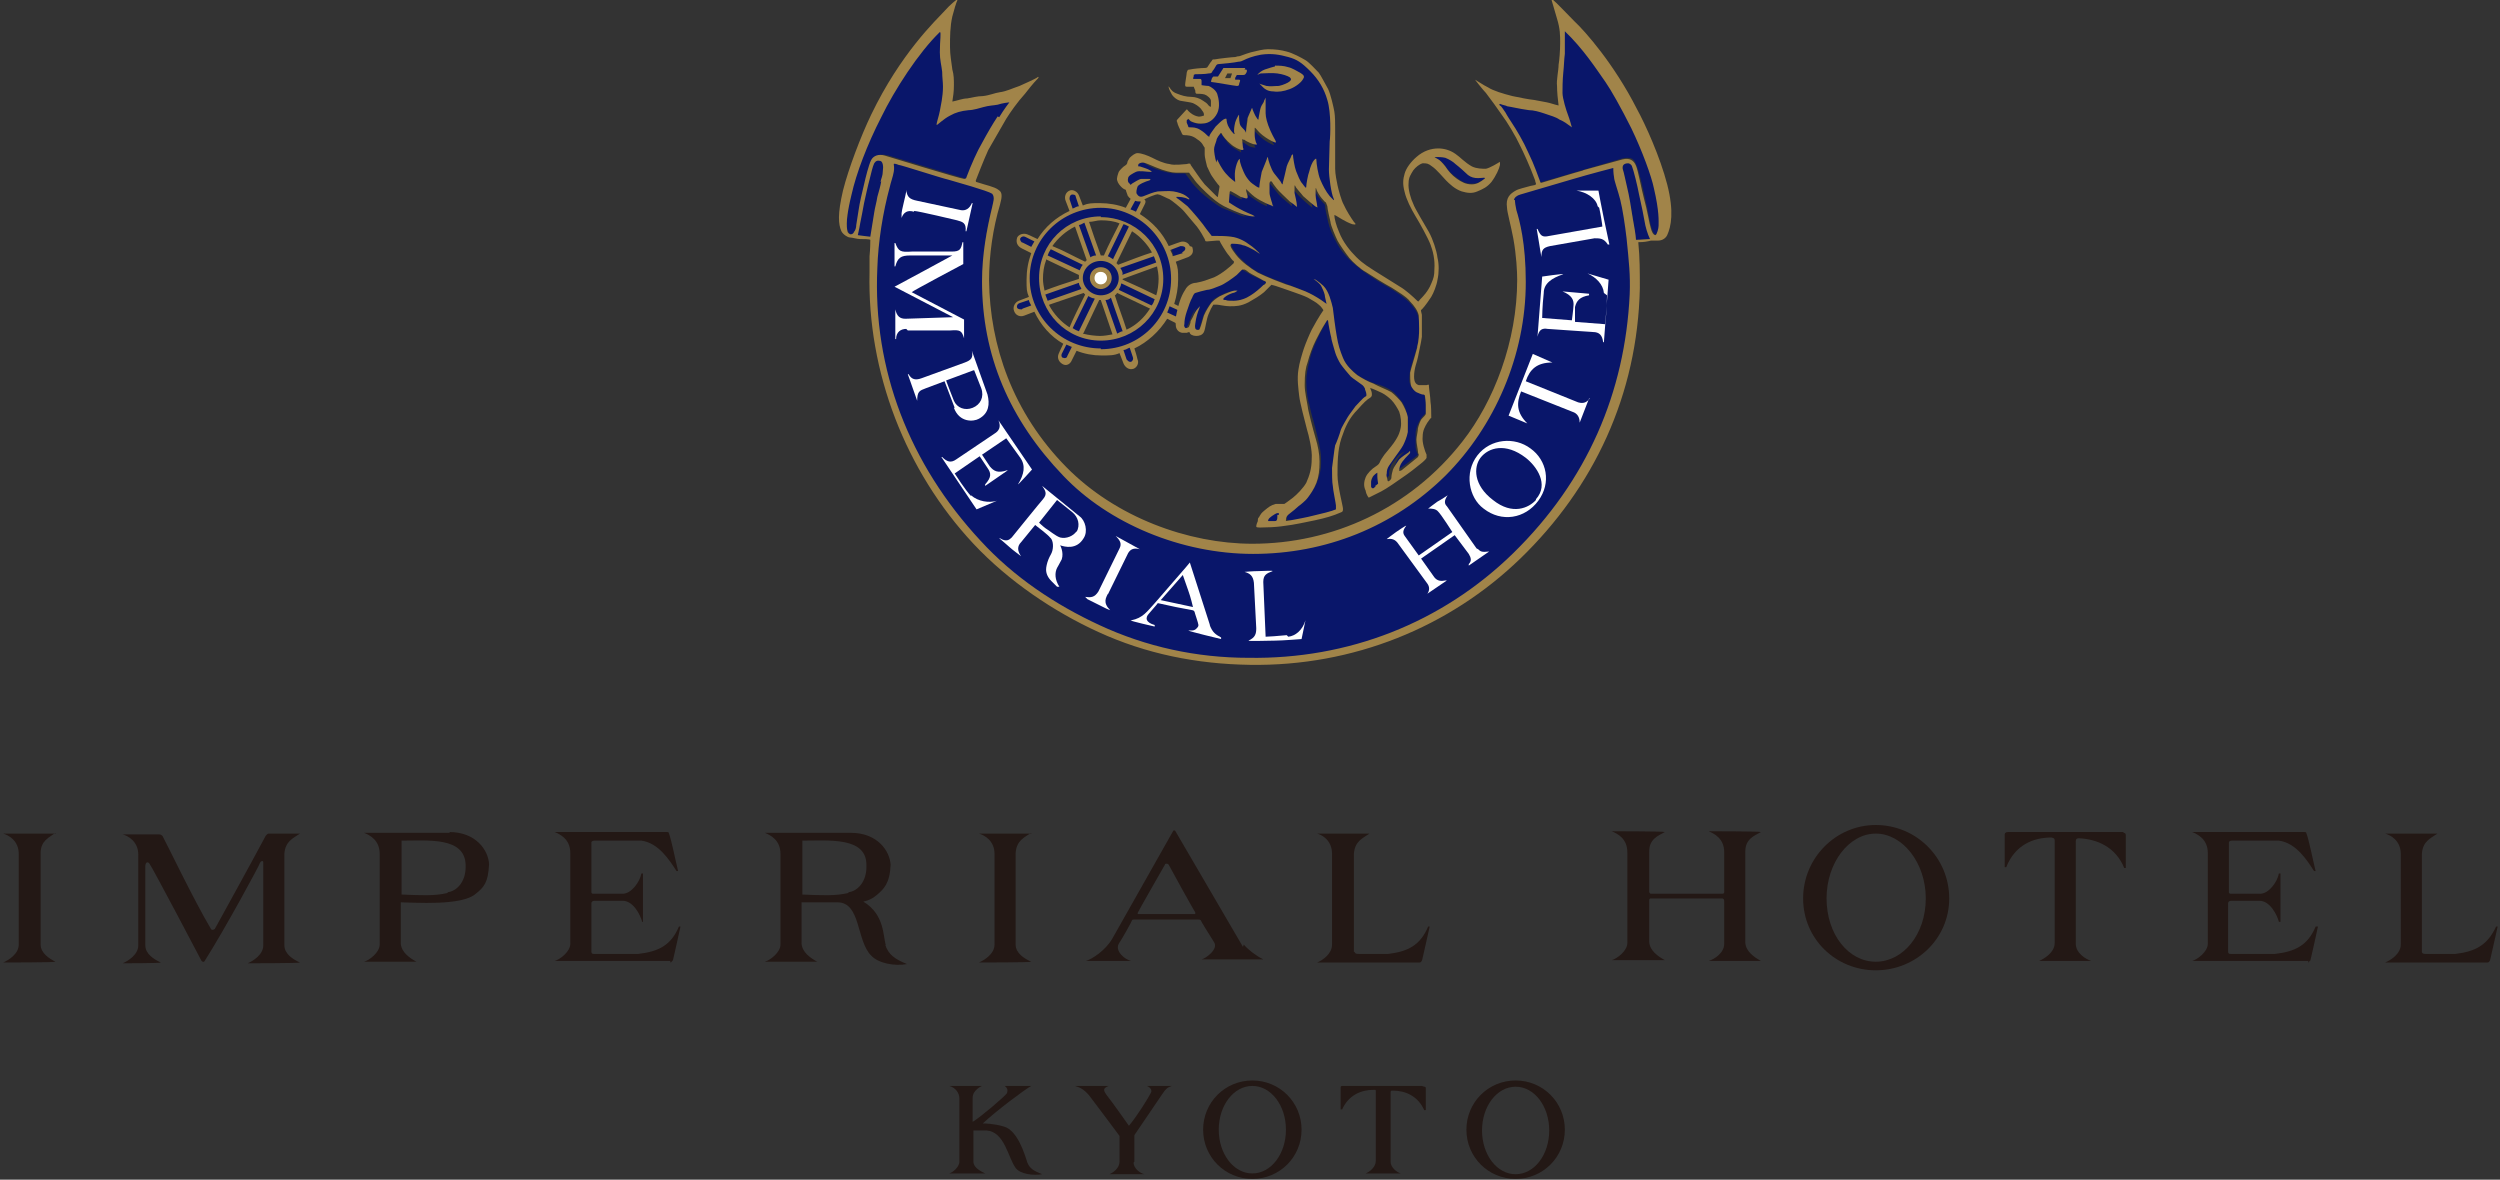 <?xml version="1.0" encoding="UTF-8"?>
<svg id="_レイヤー_1" data-name="レイヤー_1" xmlns="http://www.w3.org/2000/svg" version="1.1" viewBox="0 0 320 151">
  <rect x="0" y="0" width="320" height="151" fill="#333333" stroke="none"/>
  <!-- Generator: Adobe Illustrator 29.7.1, SVG Export Plug-In . SVG Version: 2.1.1 Build 8)  -->
  <defs>
    <style>
      .st0 {
        fill: #09166a;
      }

      .st1 {
        fill: #231815;
      }

      .st2 {
        fill: #a18449;
      }

      .st3 {
        fill: #fff;
      }
    </style>
  </defs>
  <path class="st1" d="M7.1,106.6h0c-.8.6-1.9,1-1.9,2.6v11.7c0,1.1,1.1,1.8,1.9,2.2h0c0,.1-6.7.1-6.7.1H.4c.7-.3,2-1.1,2-2.3s0-10,0-11.6c0-1.7-1.3-2.4-2-2.6H.4c0,0,6.7,0,6.7,0h0Z"/>
  <path class="st1" d="M132,106.6h0c-.9.6-1.9,1-2,2.6v11.7c0,1.1,1.1,1.8,2,2.2h0c0,.1-6.7.1-6.7.1h0c.7-.3,2-1.1,2-2.3s0-10,0-11.6c0-1.7-1.3-2.4-2-2.6h0c0,0,6.7,0,6.7,0h0Z"/>
  <path class="st1" d="M271.7,106.6c.2,0,.4,0,.4.3v4.2h-.2c-1.1-2.7-3.5-3.7-5.8-3.8-.3,0-.4.1-.4.4v13.1c0,1.2,1.3,2,2,2.2h0c0,0-6.7,0-6.7,0h0c.7-.3,2-1.1,2-2.3v-13.1c0-.3-.1-.3-.4-.4-2.4,0-4.7,1-5.8,3.8h-.2s0-4.2,0-4.2c0-.2.2-.3.4-.3h14.9Z"/>
  <path class="st1" d="M220.7,115.6v5.2c0,1.2-1.3,2-2,2.2h0c0,0,6.7,0,6.7,0h0c-.9-.5-1.9-1.2-2-2.3v-11.7c0-1.6,1.1-2,2-2.5h0c0-.1-6.7-.1-6.7-.1h0c.7.3,2,.9,2,2.7,0,.7,0,2.8,0,5,0,.2,0,.3-.3.3h-9.1c0,0-.1,0-.2-.2v-5.2c0-1.6,1.1-2,2-2.5h0c0-.1-6.8-.1-6.8-.1h0c.7.3,2,.9,2,2.7,0,1.6,0,10.6,0,11.6s-1.3,2-2,2.2h0c0,0,6.8,0,6.8,0h0c-.9-.5-1.9-1.2-2-2.3v-5.4c0,0,0-.2.2-.2.4,0,9.1,0,9.1,0,.2,0,.3.1.3.4h0Z"/>
  <path class="st1" d="M33.7,110.4c0-.3-.3-.2-.4,0,0,.2-4.5,8.5-7.1,12.6-.1.2-.3.1-.4,0,0,0-6.3-12-6.7-12.5-.3-.3-.5,0-.5.4,0,.5,0,10.1,0,10.1,0,1.1,1.1,1.8,2,2.2h0c0,.1-4.9.1-4.9.1h0c.7-.3,2-1.1,2-2.3s0-10,0-11.6c0-1.7-1.3-2.4-2-2.6h0c0,0,4.7,0,4.7,0,0,0,.2,0,.4.2.6,1.1,4,8.2,6.2,11.9.1.2.4.1.5,0,1.8-3.3,4.2-7.6,6.5-11.9,0,0,.2-.3.4-.3h4c-.9.6-1.9,1-2,2.6v11.7c0,1.1,1.1,1.8,2,2.2h0c0,.1-6.7.1-6.7.1h0c.7-.3,2-1.1,2-2.3s0-9,0-10.5Z"/>
  <path class="st1" d="M85.8,123.2c.2,0,.3-.4.3-.2,0,.2,1-4.4,1-4.4-.1,0-.2,0-.2,0-1,2.4-2.6,3.2-5.2,3.5-1.6,0-4,0-5.7,0-.1,0-.3,0-.3-.3,0-1.2,0-4.1,0-6.2,0-.2.2-.3.4-.3,1.1,0,2.4,0,3.6,0,1.4,0,2.3,1.9,2.5,2.7h.1v-6.2h-.2c-.2,1.1-1.3,2.6-2.4,2.6-1.8,0-2.4,0-3.8,0,0,0-.2,0-.2-.2,0-2.3,0-3.6,0-6.4,0-.1.2-.2.4-.2,1.2,0,3.5,0,6,0,2.2.3,3.6,2.5,4.5,3.9,0,0,.1,0,.2,0-.4-1.6-.8-3.8-1.2-4.9,0,0,0-.1-.2-.1h-14.4c.7.3,2,.9,2,2.7,0,1.6,0,10.6,0,11.6s-1.3,2-2,2.2h0c0,0,14.8,0,14.8,0h0Z"/>
  <path class="st1" d="M295.4,123.2c.2,0,.3-.4.3-.2,0,.2,1-4.4,1-4.4-.1,0-.2,0-.3,0-1,2.4-2.6,3.2-5.2,3.5-1.6,0-4,0-5.7,0-.1,0-.3,0-.3-.3,0-1.2,0-4.1,0-6.2,0-.2.2-.3.4-.3,1.1,0,2.4,0,3.6,0,1.4,0,2.3,1.9,2.5,2.7h.2v-6.2h-.2c-.2,1.1-1.3,2.6-2.4,2.6-1.8,0-2.4,0-3.8,0,0,0-.2,0-.2-.2,0-2.3,0-3.6,0-6.4,0-.1.2-.2.4-.2,1.2,0,3.5,0,6,0,2.2.3,3.6,2.5,4.5,3.9,0,0,.1,0,.2,0-.4-1.6-.8-3.8-1.2-4.9,0,0,0-.1-.2-.1h-14.4c.7.3,2,.9,2,2.7,0,1.6,0,10.6,0,11.6s-1.3,2-2,2.2h0c0,0,14.9,0,14.9,0h0Z"/>
  <path class="st1" d="M173.4,121.8c0,.3.3.3.5.3h3.8c2.5-.3,4.1-1.1,5.1-3.5,0,0,.1,0,.2,0,0,0-1,4.5-1,4.4,0-.2,0,.2-.3.2h-13.1c.7-.3,1.9-1.1,1.9-2.3s0-10,0-11.6c0-1.7-1.2-2.4-1.9-2.6h0c0,0,6.7,0,6.7,0h0c-.9.6-1.9,1-2,2.6v12.6s0,0,0,0Z"/>
  <path class="st1" d="M310,121.8c0,.3.3.3.5.3h3.8c2.5-.3,4.1-1.1,5.2-3.5,0,0,.1,0,.2,0,0,0-1,4.5-1,4.4,0-.2,0,.2-.3.2h-13.1c.7-.3,2-1.1,2-2.3s0-10,0-11.6c0-1.7-1.3-2.4-2-2.6h0c0,0,6.7,0,6.7,0h0c-.9.6-1.9,1-2,2.6v12.6s0,0,0,0Z"/>
  <path class="st1" d="M57.6,106.6h-11c.7.3,2,.9,2,2.7,0,1.6,0,10.6,0,11.6s-1.3,2-2,2.2h0c0,0,6.7,0,6.7,0h0c-.9-.5-1.9-1.2-2-2.3v-5.3c1.6,0,7.8.5,9.6-1.1,1-.8,1.6-1.4,1.7-3.8-.1-1.8-1.7-4.1-5.1-4.1ZM57.3,114.3c-1.7.4-3.4.3-5.9.2v-6.9c3.4,0,8.1-.5,8.2,3.1.1,2.2-1.2,3.4-2.3,3.5h0Z"/>
  <path class="st1" d="M113.4,121c-.4-1.1-.1-3.9-2.9-5.6,0,0,.9-.1,1.8-.9.8-.7,1.6-1.4,1.7-3.8-.1-1.8-1.7-4.1-5.1-4.1h-11c.7.3,2,.9,2,2.7,0,1.6,0,10.6,0,11.6s-1.3,2-2,2.2h0c0,0,6.7,0,6.7,0h0c-.9-.5-1.9-1.2-2-2.3v-5.3c.9,0,4.6,0,4.6,0,3,0,2.4,4.9,4.3,6.8.9,1,3,1.4,4.6,1.1-1.5-.6-2.4-1.2-2.8-2.5ZM108.6,114.3c-1.7.4-3.4.3-5.9.2v-6.9c3.4,0,8.2-.5,8.2,3.1.1,2.2-1.2,3.4-2.3,3.5h0Z"/>
  <path class="st1" d="M159.1,121.2l-8.7-14.9h-.2l-7.8,13.8c-.9,1.6-2.7,2.7-3.4,2.9h0c0,0,5.8,0,5.8,0h0c-.9-.2-2.1-1.3-1.6-2.2.3-.4,1.7-2.9,1.7-3,0-.1.2-.1.3-.1h8.2c.1,0,.2,0,.3.1,0,.1,1.2,2,1.7,2.8.6.9-1.1,2.1-1.6,2.2h0c0,0,7.9,0,7.9,0h0c-1-.5-2-1.3-2.5-1.9h0ZM152.9,117c0,0-7,0-7.1,0,0,0-.2,0-.2-.1,0-.1,3.5-6.2,3.5-6.2,0-.2.4-.2.5,0,.2.4,3.3,6,3.4,6.1,0,.2,0,.2-.1.2h0Z"/>
  <path class="st1" d="M240.1,105.6c-5.1,0-9.3,4.2-9.3,9.4s4.2,9.2,9.3,9.2,9.4-4,9.4-9.2-4.2-9.4-9.4-9.4ZM240.1,123.1c-3.5,0-6.3-3.5-6.3-8.1s2.9-8.3,6.3-8.3,6.4,3.7,6.4,8.3-2.9,8.1-6.4,8.1Z"/>
  <path class="st0" d="M129.6,12.6c-.5.1-1.3.3-2,.4-.7.1-1.6.3-2.2.4-.7.1-1.3.3-2,.4-.6.1-1.4.3-1.9.6-.6.3-1.3.9-1.3.9.3-.8.5-1.6.6-2,.1-.7.1-1.1.2-1.9,0-.7,0-1.7-.1-2.3-.1-.9-.3-1.3-.3-2.2,0-.8-.1-1.5,0-2.5,0-.6.2-1.2-.5-.4-2.7,2.8-5.2,6.4-7.5,11.1-2.4,5-3.3,7.8-3.7,9.9-.3,1.8-.6,3-.5,4,0,.5.2.9.6,1,.6.1.8-.6.8-.6.2-.7.4-2.1.5-2.8.1-.7.7-3,.9-3.8.2-.8.5-2,.8-2.5.3-.5.9-.6,1.7-.4l10.3,3.1c.8-1.8,1.5-3.1,2-4.1,0,0,1-1.9,1.5-2.9s2.3-3.6,2.3-3.6h0Z"/>
  <path class="st0" d="M206.9,22.8c.3,1.2.8,2.8,1,4.1.4,2.2,1.1,5.4,1,10.5-.1,5.6-1.5,12.6-4.2,18.7-2.6,5.9-6.2,10.9-11,15.4-9.4,8.8-21.3,13.4-34.2,13.2-6.6-.1-13-1.5-19-4.2-5.8-2.6-11-6.3-15.4-11-9.4-10-13.4-21.5-13.2-34.4,0-2.9.6-6.6,1.5-10.7.2-.7.5-1.7.7-2.5,0-.6,0-1.1,0-1.2l6.5,1.9s4.6,1.3,5.6,1.7c.9.3,1.3.4.8,2.2-.4,1.4-1.3,5.4-1.2,9.7.2,9.3,3.6,17.8,10.3,24.3,5,4.9,13.6,9.8,24.1,9.8s17.4-3.4,24-9.7c6.3-6,10.4-15.3,10.4-24.5,0-3-.2-5.6-.9-8.3-.6-2-.6-2.6.5-3,.8-.3,12.4-3.7,12.4-3.7,0,0,0,.9.1,1.7h0Z"/>
  <path class="st0" d="M196.9,23.7c-.8-2.1-1.5-4.1-2.1-5.2-1.2-2.4-3.4-5.5-3.4-5.5,0,0,3.7.6,5.3.9,1.7.3,3,.9,4,1.5,0,0-.7-2-.8-2.8-.2-.8-.2-2.1,0-3,.1-.8.3-2.1.3-3,0-.9,0-3.1,0-3.1,1.5,1.2,4.8,5,6.7,7.9,1.5,2.4,2.7,5.2,3.2,6.3.9,2.1,1.6,3.8,2.2,6.3.6,2.4.6,4.4.5,5.1,0,.2-.3,1-.6,1-.4,0-.6-.3-.7-.6-.4-1.1-.5-2.4-.9-4-.3-1.3-.8-3.7-1.2-4.5-.2-.6-.6-1-1.8-.7l-10.6,3.1h0Z"/>
  <path class="st0" d="M209.3,30.7c0-.7-.3-3-.5-3.8-.2-.8-.5-2.1-.7-3.3-.1-.6-.3-1.4-.4-2,0-.4,0-.6.5-.8.5-.2.9.1,1.1.8.3.9.6,2.4,1,4,.2.8.4,2.2.7,3.4.2.8.4,1.2.6,1.5-.3.1-1.7.2-2.3.2h0Z"/>
  <path class="st0" d="M112.7,24c-.1.5-.3,1.3-.4,1.9-.1.6-.3,1.6-.4,2.2,0,.5-.2,1.1-.3,2.3-.6,0-1.7-.2-2-.3.4-1.5.6-2.8.8-3.9.2-.9.4-1.7.6-2.6.3-1.1.6-2.1.8-2.8.2-.5.7-.7,1-.6.5.2.5.5.6.8,0,.3,0,.9-.2,1.3-.1.5-.3,1.2-.4,1.6h0Z"/>
  <path class="st3" d="M117,27c.5,0,5.5,1.2,5.5,1.2.7.2,1.2.3,1.1,1.4h.1s.8-3.6.8-3.6h-.1c-.3.7-.8,1-1.4.9l-5.6-1.2c-1-.2-1.3-.5-1.4-1.4h0s0,0,0,.2c-.1.6-.6,2.5-.6,2.8,0,.3,0,.6,0,.6h0c.4-1.1,1.2-.9,1.6-.8Z"/>
  <path class="st3" d="M116.2,42.3h5.4c1.3-.1,1.5,0,1.8,1h0s0-2.4,0-2.4l-6.7-3.5h0c0-.1,6.6-3.6,6.6-3.6v-2.8s-.1,0-.1,0c-.2.9-.3,1.2-1.4,1.2h-5.1c-1.4.1-1.7,0-2.1-1.1h-.1s0,3,0,3h.1c.3-1.1.7-1.4,1.9-1.4h5.4c0,0,0,0,0,0l-3.5,1.9-3.9,2.1h0s7.5,3.9,7.5,3.9h0c0,0-6.1.2-6.1.2-.7,0-1.1-.3-1.3-1.2h0s0,3.8,0,3.8h.1c0-.9.6-1.3,1.3-1.3h0Z"/>
  <path class="st3" d="M122.1,52.2c.7,1.9,2.5,1.8,3.2,1.4,1.3-.7,1.4-1.9,1.1-3.1l-2-5.6h0c.2.9-.1,1.2-.9,1.5l-5.5,2c-.8.3-1.3.2-1.7-.5h-.1s1.2,3.4,1.2,3.4h0c0-1.2.3-1.3,1.1-1.6l2.4-.9,1.3,3.4h0ZM124.7,47.4s.7,1.8.9,2.3c.4,1.1-.1,2.1-1.1,2.5-1,.4-2,0-2.4-.9-.3-.7-1-2.6-1-2.6l3.5-1.3Z"/>
  <path class="st3" d="M124.3,63.5c-.7-.7-2.1-2.9-2.1-2.9l3.2-2.2,1,1.5c.5.7.5,1.2-.3,2.1v.2l2.9-2h-.1c-1.2.4-1.7.1-2.2-.5l-1-1.5,3.1-2.1s.8,1.1,1.8,2.5c.7,1,.5,2.1-.3,3.4h0c0,.1,1.8-1.9,1.8-1.9l-4.3-6.3h0c.4.9,0,1.4-.5,1.7l-4.9,3.3c-.7.5-1.2.3-1.8-.3h-.1c0,0,4.5,6.7,4.5,6.7l2.6-1.1h0c-1,.3-2.4.1-3.3-.7Z"/>
  <path class="st3" d="M135.6,75.1h0c-.6-.9-.6-1.8-.3-2.4,0,0,.4-.7.6-1.1.3-.9-.2-1.8-.2-1.8h0c.6.2,2.1.6,3-.9.6-.9.2-2.3-.5-2.8l-4.8-3.9h0c.4.6.7,1,.1,1.7-.2.2-4,4.9-4,4.9-.3.3-.7.6-1.5.1h-.1s1.2,1,1.4,1.2c.2.2,1.4,1.1,1.4,1.1h0c-.5-.7-.5-1.3,0-1.8l1.8-2.2c.4.3,1.7,1.3,1.9,1.6.3.2.5.9.3,1.7-.1.4-.3.6-.5,1.1-.2.5-.3,1-.3,1.3,0,.5.2,1,.7,1.5.3.3.7.7.7.7h0ZM137.8,68c-.4.6-1.3,1-2.1.8-.6-.2-1.4-.9-1.9-1.2-.4-.3-.8-.7-.8-.7l2.3-2.9s1.4,1.1,2,1.6c.7.6,1,1.6.5,2.5Z"/>
  <path class="st3" d="M154.9,80.1l-2.6-8.1-.5.6-3.9,4.5c-1.1,1.2-1.6,2-3.1,2.3h-.1c0,.1,3.1.8,3.1.8v-.2c-1.1-.3-1.3-.9-.7-1.5.4-.5.9-1,1.1-1.3,0,0,1.8.4,2.3.5.5.1,2.1.4,2.1.4,0,0,.2,0,.3.2,0,.1.5,1.5.5,1.7,0,.2-.1.3-.3.5-.1.1-.3.2-.5.2,0,0-.4,0-.4,0h-.1c0,.1,4.2,1.1,4.2,1.1v-.2c-.7-.4-1.1-.6-1.5-1.7h0ZM148.5,76.9l2.9-3.3s.5,1.4.7,2c.3.8.6,2.1.6,2.1l-4.2-.9Z"/>
  <path class="st3" d="M164.7,81.3c-.9.1-2.5.2-2.7.2l-.3-7c0-.9.4-1.1,1.2-1.4h0c0-.1-1.1,0-1.8,0-.7,0-1.8.1-1.8.1h0c.7.2,1.1.5,1.2,1.4l.3,5.8c0,.7-.1,1.2-1,1.6h0c0,.1,2.5,0,3.4,0,.9,0,3.4-.2,3.4-.2l.5-2.4h0c-.4,1.3-1.3,2-2.2,2.1h0Z"/>
  <path class="st3" d="M189,70.2l-3.8-5.4c-.3-.3-.4-.7.1-1.4h0c0,0-.9.6-1.3.8-.3.2-1.2.9-1.2.9h.1c.3,0,.9,0,1.2.4.4.4,1.8,2.6,1.8,2.6l-4.3,3-1.8-2.5c-.3-.4-.2-.8.2-1.3h0c0-.1-1,.6-1.3.8-.3.2-1.2.9-1.2.9h.1c.6-.1,1,.1,1.3.5l3.8,5.2c.3.4.3.9,0,1.3h0c0,0,2.5-1.7,2.5-1.7h-.2c-.5.1-1,.1-1.4-.4l-1.7-2.4,4.3-3,1.8,2.4c.3.5.4.9,0,1.3v.2s2.6-1.8,2.6-1.8h-.1c-.8.1-1,0-1.3-.3h0Z"/>
  <path class="st3" d="M195.9,57.4c-2-1.5-5.1-1.3-6.8.9-1.7,2.2-1.1,5.4.8,6.8,2.3,1.8,5.3,1.3,7-1,1.7-2.3,1.1-5.2-1-6.7ZM196.6,64c-.9,1-3,2-5.5,0-2.5-1.9-2.5-4.2-1.6-5.4,1-1.3,3.2-2,5.8,0,1.4,1.1,3,3.4,1.3,5.3h0Z"/>
  <path class="st3" d="M203.5,51c-.4.5-.8.7-1.5.5l-6.7-2.7c.5-1.5,1.4-2.4,3.4-2.4h0c0,0-2.5-1.1-2.5-1.1l-3.1,7.9,2.4,1h0c-1.4-1.4-1.4-2.6-.8-4.1l6.8,2.7c.6.3.7.9.7,1.3h0c0,0,1.2-3.1,1.2-3.1h0s0,0,0,0Z"/>
  <path class="st3" d="M141.8,76.1c.2-.4,2.6-5.3,2.6-5.3.3-.5.7-.7,1.5-.5h0c0,0-3.1-1.7-3.1-1.7h0c.6.6.8,1,.5,1.6l-2.7,5.5c-.5.8-1,.8-1.7.7h0c0,0,.2.2.3.3.6.3,2.2,1.1,2.4,1.2.2.1.5.2.5.2h0c-1-1-.5-1.6-.3-2.1h0Z"/>
  <path class="st3" d="M204.7,26.6c.2.9.4,2.2.4,2.4l-6.8,1.2c-.9.2-1.1,0-1.5-.9h-.1s.2,1.2.3,1.8c.1.7.3,1.8.3,1.8h0c0-.9.2-1.2,1.1-1.4l5.7-1c.7,0,1.2,0,1.7.8h.2s-.5-2.4-.7-3.3c-.2-.9-.7-3.6-.7-3.6h-2.8s0,0,0,0c1.3.2,2.5,1,2.7,2h0Z"/>
  <path class="st3" d="M205.7,37.8c0,1-.2,3.7-.2,3.7l-3.9-.3v-1.9c.2-.8.6-1.3,1.8-1.5v-.2c0,0-3.4-.3-3.4-.3h0c1.2.5,1.5,1.1,1.4,1.9,0,.3-.2,1.8-.2,1.8l-3.8-.3s0-1.4.2-3.2c0-1.2,1-1.9,2.5-2.4h0c0-.1-2.7.3-2.7.3l-.6,7.7h0c.2-1,.7-1.1,1.3-1l5.8.4c.8,0,1.2.4,1.3,1.3h.1s.6-8,.6-8l-2.7-.8h0c1.1.5,2,1.4,2.1,2.5Z"/>
  <path class="st0" d="M144.7,44.3l.5,1.2c0,.1.3.7-.3,1-.5.2-.7-.2-.8-.4l-.5-1.3,1.2-.4h0Z"/>
  <polygon class="st0" points="142.4 37.8 144.1 42.5 142.9 42.9 141.2 38.3 142.4 37.8"/>
  <polygon class="st0" points="139.1 28.3 140.7 32.8 139.5 33.2 137.8 28.8 139.1 28.3"/>
  <path class="st0" d="M137.1,26.9l-.5-1.3c0-.2,0-.7.4-.9.5-.2.8.2.8.4l.5,1.3-1.2.4h0Z"/>
  <path class="st0" d="M149.8,39l.9.4c.2,0,.3.3.2.7-.2.6-.2.6-.5.5l-1.1-.5.5-1.1h0Z"/>
  <polygon class="st0" points="143.6 36.1 148 38.1 147.5 39.3 143.1 37.2 143.6 36.1"/>
  <polygon class="st0" points="134.4 31.7 138.9 33.8 138.3 34.9 133.9 32.8 134.4 31.7"/>
  <path class="st0" d="M132.1,32l-1.3-.7c-.2-.1-.5-.5-.3-.8.2-.4.7-.3.9-.2l1.3.6-.5,1.1h0Z"/>
  <path class="st0" d="M149.7,31.9l1.4-.5c.1,0,.7-.3,1,.3.2.5-.2.7-.4.8l-1.4.5-.4-1.2Z"/>
  <polygon class="st0" points="143.2 34.2 147.8 32.6 148.2 33.7 143.6 35.3 143.2 34.2"/>
  <polygon class="st0" points="133.6 37.6 138.2 35.9 138.7 37.2 134.1 38.8 133.6 37.6"/>
  <path class="st0" d="M132.2,39.4l-1.4.4c-.2,0-.7,0-.9-.3-.2-.5.2-.7.4-.8l1.4-.5.4,1.2h0Z"/>
  <path class="st0" d="M144.4,26.8l.4-.9c0-.1.2-.4.8-.2.5.2.5.4.4.7l-.5.9-1.1-.5h0Z"/>
  <polygon class="st0" points="141.5 32.9 143.6 28.6 144.7 29.1 142.7 33.5 141.5 32.9"/>
  <polygon class="st0" points="137.1 42.2 139.3 37.7 140.4 38.3 138.3 42.7 137.1 42.2"/>
  <path class="st0" d="M137.4,44.5l-.7,1.3c-.1.2-.4.5-.8.3-.4-.2-.4-.6-.3-.9l.6-1.2,1.1.5h0Z"/>
  <path class="st0" d="M140.9,26.3c-5.1,0-9.3,4.2-9.3,9.3s4.2,9.3,9.3,9.3,9.3-4.2,9.3-9.3-4.2-9.3-9.3-9.3ZM140.9,43.4c-4.2,0-7.8-3.6-7.8-7.8s3.5-7.8,7.8-7.8,7.7,3.5,7.7,7.8-3.5,7.8-7.8,7.8h0Z"/>
  <path class="st0" d="M140.9,33.2c-1.3,0-2.4,1.1-2.4,2.4s1.1,2.4,2.4,2.4,2.4-1.1,2.4-2.4-1.1-2.4-2.4-2.4h0ZM140.9,36.9c-.7,0-1.2-.6-1.2-1.2s.6-1.2,1.2-1.2,1.2.6,1.2,1.2-.6,1.2-1.2,1.2Z"/>
  <path class="st3" d="M141.8,35.6c0,.5-.4.9-.9.9s-.9-.4-.9-.9.4-.9.9-.9.9.4.9.9Z"/>
  <path class="st0" d="M151.2,41.7c0-.4.2-1.1.4-1.9.2-.7.8-2.1,1-2.3.2-.2,1-.3,1.5-.4.7-.2,1.6-.5,1.8-.6,1-.5,1.6-.9,2-1.3.4-.3.9-.8.9-.8,0,0,.4.2.7.4.3.2.8.5,1.3.7.4.2,1.3.6,1.3.6,0,0-.4.5-.8.8-.3.3-.9.7-1.5,1.1-.6.4-1.5.6-2.5.5-1,0-1.1-.3-1.1-.3,0,0,0,0,.3-.3.4-.2,1.5-.7,1.5-.7,0,0-.6.1-1.1.3-.3.1-1,.5-1.4.7-.5.4-.8,1-1.2,1.6-.3.6-.4,1-.6,1.7-.1.5-.3.9-.7.7-.4-.2-.4-.6-.4-1.1,0-.6.5-1.7.5-1.7,0,0-.4.6-.6,1.1-.2.5-.4,1.1-.6,1.4-.2.3-.9.4-.8-.4h0Z"/>
  <path class="st0" d="M166.1,66.5c.9-.1,2.4-.4,3.5-.8,1-.3,1.7-.6,1.7-.6,0,0,0-.8-.2-1.5-.2-.9-.4-2.1-.3-3.5,0-1.5.3-2.4.5-3.6.2-1,1-2.5,1.4-3,.4-.6,1-1.4,1.4-1.9.3-.3,1-.9,1.1-1.1,0-.2-.3-1.1-.4-1.3-.2-.2-.5-.3-.9-.6-.7-.5-1.4-1.2-1.6-1.5-.4-.5-.8-1.2-1-1.7-.2-.5-.4-1.3-.5-1.7-.1-.5-.4-1.5-.4-2.1,0-.6,0-.9-.2-.9-.3,0-.8,1.2-1.2,1.9-.4.8-1,2-1.3,3.2-.3,1.2-.5,2.1-.5,3,0,1.1.2,2.5.4,3,.1.5.3,1.4.5,2,.1.4.5,1.9.7,2.8.3,1.3.3,1.9.3,2.7,0,.8-.2,1.5-.4,2.1-.2.6-.4,1-.9,1.7-.4.5-.9.9-1.5,1.4-.3.2-1,.7-1.3,1.1-.3.4-.5,1.1.1,1,.7,0,1.4-.2,1.4-.2h0Z"/>
  <path class="st0" d="M190.7,22.5s-.8,0-1.3,0c-.4,0-.8-.2-1.3-.4s-.9-.6-1.3-1.1-1.1-.9-1.6-1.1c-.9-.3-1.8,0-1.8,0,0,0,.8.5,1.4,1.1.3.4.6,1,1.6,1.7.6.5,1.2.8,1.8.8.6,0,1,0,1.3-.3.5-.2,1.3-1,1.3-1Z"/>
  <path class="st0" d="M155.7,21.3c.3.6.7,1.3,1.1,1.7.3.3.7.7,1.4,1,0,0,0-.9,0-1.4,0-.4.4-1.5.4-1.5,0,0,0,.5.5,1.5.3.7.5,1,1,1.4.5.5,1.1.7,1.1.7h.2c0-.1,0-.5,0-.8,0-.3.3-1.2.4-1.7.1-.5.5-1.2.5-1.2,0,0,.2.5.3.9.2.4.4.9.8,1.5.4.6.7.8.7.8h.3s0-.8.2-1.5c.2-.7.4-1.6.8-2.1,0,0,.2,1.2.6,2.3s1.1,1.6,1.1,1.6h.3c0,0,0-1,.2-1.7.3-1.2.8-2,.8-2,0,0,0,.4.2,1.3.2.9.7,2.4,1.6,3.3.6.6,1.1,1,.7,0-.2-.4-.2-1-.3-1.6,0-.6-.2-1.6-.2-2.4s0-2.1.1-3.2c0-.8,0-2,0-2.7,0-.8-.1-2-.6-3.5-.3-.9-1.2-2.1-1.7-2.6-.6-.7-1.1-1.1-2-1.7-1-.6-2.2-.9-3.2-.9-.7,0-1.3,0-2.3.2-.4,0-1.6.6-2.4.8-.4.1-1,.2-1.7.3-.7,0-1,0-1.3.4-.3.5-.4.8-1.1.9-.7,0-1.3,0-1.4.1-.2,0-.4.3-.4.7,0,.4,0,.3.4.3s.7,0,.7.2c0,.2,0,.6.3.6.5,0,.9,0,1.5.5.2.3.5.6.6,1,.1.4.2.8,0,1.1,0,.4-.2.8-.6,1.2-.2.2-.7.6-1.2.7-.6.1-1.1,0-1.6-.2-.5-.3-.3-.5-.7-.2-.2.2-.2.3,0,.6.2.4.3.6.3.6,0,0,.9,0,1.7.5.4.3.6.5.9.8,0,0,.2-.4.5-.8.3-.5.5-.8.8-1.1.3-.3.7-.6.7-.6,0,0,.1.7.5,1.3.4.5.6.7.6.7h.2c0-.1,0-.7,0-1.1.1-.6.4-1.2.4-1.2,0,0,0,.7.2,1.2.2.5.8.9.8.9h.1c0-.1,0-.4,0-.9,0-.5.2-1.3.3-1.5.1-.2.3-.6.3-.6,0,0,.2.5.4.9.2.4.6.7.6.7,0,0,0-.7.2-1.2.1-.5.5-1.3.5-1.3,0,0-.2,1.1-.1,1.7,0,.7.5,2,.8,2.5.3.5.6,1.1.6,1.1,0,0-.6-.2-1.3-.7-.5-.4-.9-.8-1.3-1.2h-.1s0,.5,0,1.1c0,.6.3,1.1.3,1.1,0,0-.6,0-1-.3-.4-.3-.8-.5-.8-.5h-.1c0,.1,0,.4,0,.7,0,.7.3.9-.3.5-.7-.4-1.1-.7-1.4-1.1-.3-.4-.8-1.1-.8-1.1,0,0-.2.1-.5.5-.2.4-.6,1.3-.6,2,0,.7.1,1.3.4,1.9h0ZM159.2,9.3c-.1,0-.7,0-.9,0s-.2.2-.3.4c-.1.3-.3.5.3.6.3,0,.2.2.1.4-.1.3-.2.1-.8,0-.5,0-1-.1-1.8-.2-.4,0-.5,0-.6,0,0,0,0-.3.2-.5,0,0,.7.1.8,0,.2-.3.2-.4.4-.8.1-.3.2-.3,1-.2.8,0,1.5,0,1.8,0,.2,0,0,.4-.2.4h0ZM166.2,10.5c-.2.2-.6.5-1.2.7-.4.2-.9.3-1.4.3-.7,0-1,0-1.5-.2-.3,0-.8-.5-.6-.4.2,0,.5.2.9.2.4,0,.9,0,1.4-.1.5-.1,1.2-.4,1.4-.6.4-.3.3-.5,0-.7-.3-.2-.7-.3-1.1-.4-.3,0-.7-.2-1-.2-.4,0-.6,0-.9,0-.2,0-.2,0-.8.2.6-.3.5-.3,1-.5.5-.2,1.1-.2,1.6-.2.7,0,1.1.2,1.5.4.5.2,1,.5,1.2.8.1.1.1.4-.3.8h0Z"/>
  <path class="st0" d="M179.1,57.2c.5-.6.9-1.8,1.1-2.5,0-.5,0-.9-.1-1.5-.1-.6-.2-1.1-.6-1.7-.5-.6-.9-1.2-1.4-1.5-.6-.4-1.3-.7-2.1-.9-.6-.2-1.5-.6-2.1-1-.7-.5-1.3-1.1-1.7-1.6-.4-.5-.9-1.9-1.1-2.9-.3-1.5-.4-3.1-.6-4.3-.2-1.1-.6-2.1-1.1-2.7-.3-.3-.8-.7-.8-.7,0,0,.6.4,1,1.5.2.6.3.9.4,1.7,0,0-1-.8-1.6-1.1-.4-.3-1.3-.7-1.8-.9-.5-.2-1.5-.6-2.3-.9-.8-.3-2.3-.8-3.5-1.5-.9-.5-1.8-1.4-2.3-1.9-.4-.5-1-1.3-.9-1.6,0-.2.3-.2.6-.2.4,0,1,.2,1.4.4.6.2,1.5.9,1.4.8-.2-.2-.6-.5-1.1-.9-.5-.4-1.1-.6-1.6-.8-.6-.2-1.3-.3-1.9-.3s-1.2.2-1.4,0c0,0-1.1-1.6-1.5-2.1-.3-.4-1.2-1.3-1.7-1.8-.5-.5-1-.9-1.3-1-.2-.2.2-.3.6-.3.2,0,.8.2.8.2,0,0-.4-.3-.8-.4-.4-.2-.8-.2-1.6-.2-.6,0-1.3.1-1.7.2-.5.2-1.1.5-1.5.6-.6.2-1-.4-1.2-.7-.2-.3,0-.7.1-1,.1-.3.7-.5.7-.5,0,0-.8.3-1,.4-.1,0-.3.2-.4.3-.3.2-.5-.3-.6-.6,0-.2,0-.4,0-.6.1-.2.4-.5.6-.6.1,0,.5-.3.7-.4.3-.1.9,0,.9,0-.2,0-.4-.2-.5-.2-.1,0-.1,0-.2,0-.4-.1-.3-.4-.2-.5.5-.3.7-.3,1-.2.3,0,.6.3,1,.5.4.2.9.4,1.6.6.7.2,1.2.3,1.8.3s1.1,0,1.1,0c0,0,.4.5.6.8.3.5.8,1,1.3,1.5.6.6,2.2,1.8,2.8,2.1.7.3,1.7.7,2.2.9.5.2.6.2,1,.2,0,0-.3-.1-.8-.3-.3-.2-.9-.4-1.3-.6-.2-.1-.7-.3-.9-.5l.2-1.8s.6.3,1.2.6c.6.4,1,.4,1,.4,0,0-.2-.4-.2-1,0-.6.2-.4.6.1.5.5,1,.8,1.6,1.2s1.2.6,1.2.6c0,0-.4-1.2-.4-2.1,0-.8.2-1,.2-1h.4s.8,1,1.2,1.5c.5.6,1.8,1.6,1.8,1.6,0,0-.3-1.3-.3-1.9,0-.6,0-.8,0-.8h.1c0,0,.5.8.9,1.2.4.4,1.1,1.1,1.9,1.7,0,0-.2-.9-.2-1.6,0-.5.2-.9.2-.9h.2c0,0,.2.6.5,1,.3.5.9,1.1.9,1.1,0,.5.2,1.3.4,2.2.2.9.6,1.7.9,2.3.3.6.8,1.5,1.7,2.4.9.9,2,1.7,2.6,2.1.6.4,1.5,1,2.6,1.6,1.1.7,1.9,1.2,2.6,1.9.5.6.9,1,1.1,1.7.2.7.2,1.5.1,2.6,0,.9-.4,2-.7,3-.2.7-.5,1.4-.5,2.6,0,.8.4,1.1.8,1.4.4.3,1.1.3,1.1.3,0,0,0,.5.2.8,0,.2,0,.7,0,.9,0,.2,0,.9,0,.9,0,0-.4.3-.7.8-.2.3-.5,1-.6,1.6,0,.7,0,1.4,0,2,.1.6.3.9.3.9-.3.3-.7.6-1,.8-.2.2-1.2.9-1.5,1.1-.3.2-.6.2-.5-.3.2-1,.8-1.6,1.3-2,.2-.1-.7.3-.9.6s-.8.9-.9,1.3c-.1.4-.2.6-.2.8s0,.4,0,.4l-.7.6s-.3-.6-.3-1-.1-.9.4-1.7c.6-.8.9-1.1,1.3-1.7h0Z"/>
  <path class="st0" d="M176.6,60.3s-.7.3-.9.8c-.2.5-.4.9-.2,1.4,0,.1.1.3.6,0,.4-.3.8-.6.8-.6l-.3-1.6Z"/>
  <path class="st0" d="M163.8,65.4l-.4,1.5s-.8.2-1.1.1c-.2,0-.5,0-.4-.3,0-.4.4-.6.9-.9.4-.2,1-.3,1-.3h0Z"/>
  <path class="st2" d="M195.9,23.8c-.7.2-1.6.4-1.9.6-.7.4-1.3.9-1.1,2.2,0,.5.5,2.3.8,3.9.4,2.2.5,4.3.5,5.3,0,7.9-3,15.6-7,20.7-6.7,8.6-16.7,13.1-26.9,13.1-8.2,0-17.5-3.4-23.8-9.8-6.9-7-9.8-15.6-9.9-23.9,0-3.3.5-6.7,1.4-9.7.3-1.1.3-1.6-.2-1.9-.5-.4-1.6-.6-2.8-1-.1,0-.1-.1-.1-.2.2-.5,1-2.6,1.6-3.9.5-.9,1.8-3.1,2.3-4,.5-.8,1.4-2.1,2.4-3.2.3-.4,1.1-1.4,1.6-1.9.3-.3,0-.3,0-.2-.3.2-1.4.7-2.3,1.1-.9.3-1.7.7-2.5.8-.7.1-1.3.4-2.2.5-.7,0-1.4.2-2,.3-.6,0-1.3.3-1.9.4.1-.7.2-1.2.2-2.1,0-.7,0-1.3-.2-2-.1-.9-.3-1.8-.3-2.9,0-1.2,0-2.6.3-3.9.2-.8.5-1.8.7-2.2,0-.1-.1,0-.1,0,0,0-1,.8-1.5,1.4-1.2,1.3-5.7,5.5-9.5,13.4-1.3,2.7-2.9,6.9-3.6,9.7-.7,3-.6,4.3-.2,5.2.2.4.8.8,1.1.8.3,0,.9.2,1.3.2.4,0,1.2,0,1.3.1,0,0,0,1.2-.1,2.1,0,.7,0,1.7,0,2.1-.3,12.7,4.6,25.4,13.3,34.7,4.5,4.8,10.3,8.7,16,11.3,6.1,2.8,12.6,4.1,19.4,4.2,13.2.2,25.5-4.8,34.6-13.6,9.4-9.1,15-20.9,15.3-34.6,0-2.1,0-3.9-.2-5.9.8,0,1.2-.1,1.6-.2.3,0,.6,0,.9,0,.3,0,.9-.1,1.2-.7.5-1.1.9-3,0-6.5-.9-3.5-2.8-7.7-3.9-9.7-2.9-5.7-6.6-9.9-8-11.2-.9-.9-2.3-2.4-2.7-2.7-.3-.3-.2,0-.2,0,0,0,.4,1.4.7,2.4.4,1.3.4,2.1.4,3.1s-.1,2.2-.2,2.8c0,.7-.3,2-.2,2.7,0,.7.1,1.8.2,2.5-.5-.1-1-.3-1.5-.4-.6-.1-1.1-.2-1.6-.3-.9-.1-1.8-.3-2.8-.5-1.2-.3-2.5-.7-3.1-1.1-.4-.2-.4-.2-1.7-1,0,0,1,1.3,1.4,1.7.4.5,1.7,2.3,2.1,2.9.6.8,1.7,2.6,2.3,3.9.4.8,1.2,2.5,1.9,4.4,0,.3.3.5-.1.6h0ZM209.4,30.6c0-.4-.3-2.1-.4-2.6-.2-1.4-.5-3.1-.7-3.9-.2-.8-.4-1.9-.6-2.5-.1-.6.4-.7.7-.7.1,0,.4.1.5.4.2.5.7,2.5.9,3.6.3,1.3.6,2.8.7,3.4.1.7.4,1.7.7,2.3-.3,0-1.2.1-1.8.1ZM127.7,14.9c-.6.9-1.3,2.1-2,3.4-.6,1-1.4,2.8-2,4.4,0,0,0,.2-.3.2-.4,0-10.2-3-10.2-3-.7-.2-1.4,0-1.7.6-.3.6-.7,2.2-.9,3.1-.2.8-.6,2.5-.7,3.3-.1.7-.3,1.9-.3,1.9,0,.3-.1.7-.3.9,0,.1-.2.3-.4.3-.1,0-.3-.1-.4-.3-.2-.7-.2-2,.5-4.8.6-2.7,2-6.4,3.8-9.9,1.7-3.5,4.8-8.3,7.5-10.9.2,0,0,1,0,2.6,0,1,.2,1.6.3,2.5,0,.7.1,1.3.1,1.9,0,1.3-.3,2.5-.4,3.1-.1.6-.5,1.7-.4,1.8.1,0,.9-.8,1.7-1.2.7-.4,1.4-.6,2.4-.7.6,0,1.5-.3,1.9-.4.7-.2,1.3-.2,1.8-.3.6-.2,1.4-.3,1.5-.3,0,0-.7.9-1.3,1.9h0ZM112.8,23.2c-.1.6-.3,1.3-.5,2-.1.7-.3,1.3-.4,2-.1.7-.3,1.9-.5,3.1-.2,0-1.5-.2-1.6-.2,0-.1.2-.8.3-1.5.2-.9.3-1.6.5-2.6.2-.9.5-2.3.7-3,.2-.8.4-1.7.6-2.1.2-.3.4-.4.8-.3.3.1.4.7.3,1.3,0,.6-.2.9-.3,1.4h0ZM193.8,25.6c0-.3.4-.6.8-.7,1-.3,4.8-1.4,6.8-2,2-.6,5.1-1.4,5.1-1.4,0,0,0,.7.1,1.2,0,.4.5,1.7.8,2.9.3,1.2.6,3.2.8,4.9.3,3,.5,4.7.4,7.2-.6,12.5-5.4,23.8-14.9,33.1-9.2,9-21.2,13.6-33.9,13.4-6.6,0-13.1-1.4-19.1-4.2-5.6-2.6-10.9-6.1-15.2-10.8-9.1-9.8-13.8-21.9-13.2-34.9.1-3.3.7-7.1,1.6-10.4.1-.5.4-1.3.5-1.9.1-.5,0-.9,0-1s.4,0,.6.1c.3,0,5.5,1.7,6.4,1.9,1,.3,5,1.4,5.6,1.8.4.5.1,1.1,0,1.7-.7,2.9-1.3,6.1-1.3,9.5,0,9.5,3.5,17.7,10.4,24.9,5.8,6.1,15.1,10,24.3,10s17.9-3.4,24.6-10c6.3-6.3,10.3-15.4,10.3-24.8,0-5-.8-7.9-1.2-9.2-.1-.4-.2-1.1-.2-1.3h0ZM202.7,21.8c-.8.2-4.7,1.4-5.4,1.6,0,0-.1,0-.1,0-.3-.8-.9-2.5-1.5-3.7-.7-1.6-1.6-3.1-2.2-4,0,0-.6-.9-.8-1.3-.3-.4-.5-.8-.7-.9s0-.2,0-.2c.5.2.8.2.9.3.7.1,1.4.3,2.8.5.6,0,1.3.2,1.9.4.9.3,1.6.5,2,.8.7.3.9.5,1.6,1,0,0-.3-1.1-.5-1.6-.2-.5-.7-2.1-.7-2.8,0-.6,0-1.6.1-2.6.1-.9.1-1.7.2-2.4,0-.4,0-1.8,0-2.9,2.4,2.3,4,4.8,5.2,6.5.7,1,2,3.3,3.3,5.9,1.4,2.9,2.6,6.2,2.9,7.7.7,3,.6,4.2.6,4.8,0,.3-.2,1.1-.4,1.2-.3,0-.5-.5-.6-.9-.2-.6-.4-2.1-.9-3.9-.3-1.1-.7-3.4-1-4.1-.3-.7-.8-1-1.7-.8,0,0-4,1.1-5.1,1.4h0Z"/>
  <path class="st2" d="M152.3,31.5c-.2-.5-.8-.7-1.3-.5,0,0-.6.2-1.4.5-.8-1.7-2.1-3.1-3.7-4.1l.6-1.2c.4-.7-.2-.8-.8-1-.5-.2-.7-.3-.9.1,0,0-.2.4-.7,1.3-1-.4-2.2-.6-3.3-.6s-1.5,0-2.2.3c-.3-.8-.5-1.3-.5-1.3-.2-.5-.8-.8-1.2-.6h0c-.5.2-.7.8-.5,1.3l.5,1.3c-1.7.8-3.1,2-4.1,3.6-.8-.4-1.3-.6-1.3-.6-.5-.2-1.1,0-1.3.4h0c-.2.6,0,1.1.6,1.4l1.2.6c-.4,1.1-.6,2.2-.6,3.4s0,1.5.3,2.2c-.8.3-1.3.5-1.3.5-.5.2-.8.8-.6,1.3h0c.2.6.8.8,1.3.6l1.3-.5c.8,1.7,2.1,3.2,3.7,4.1-.4.8-.6,1.3-.6,1.3-.2.5,0,1,.5,1.3h0c.5.3,1,0,1.2-.5l.6-1.2c1,.4,2.1.6,3.2.6s1.6,0,2.3-.3l.5,1.3c.2.5.7.9,1.3.7.5-.2.7-.8.5-1.2,0,0-.1-.5-.4-1.4,1.7-.8,3.2-2.2,4.2-3.8l1.2.6c.6.2.7-.1.9-.7.2-.5.4-.9,0-1.2,0,0-.4-.2-1.2-.6.3-1,.5-2,.5-3.1s0-1.5-.3-2.3l1.6-.6c.6-.3.7-.7.5-1.3h0ZM145.3,25.7c0-.2.2-.2.4-.1.3.1.3.2.3.3l-.6,1.2c-.2-.1-.4-.2-.7-.3l.6-1.1h0ZM136.9,25.5c0-.2,0-.5.3-.6.2,0,.5,0,.5.3l.4,1.2c-.3,0-.5.2-.8.3,0,0-.4-1.2-.4-1.2ZM130.9,31.1c-.2-.1-.4-.4-.3-.6s.4-.3.6-.2l1.2.6c-.1.2-.3.5-.4.7l-1.2-.6h0ZM130.8,39.6c-.2,0-.5,0-.6-.2s0-.5.3-.6l1.2-.4c0,.2.2.5.3.7l-1.1.4h0ZM136.6,45.6c0,.2-.3.3-.5.2-.2,0-.3-.3-.2-.5l.6-1.2c.2.1.5.2.7.3,0,0-.6,1.2-.6,1.2ZM145,45.7c.1.2,0,.5-.2.6-.3.1-.5-.2-.6-.3l-.4-1.2c.3,0,.5-.2.8-.3l.4,1.2ZM140.9,44.6c-5,0-9.1-4-9.1-9s4.1-9,9.1-9c4.9,0,9,4.1,9,9.1s-4,9-9,9ZM150.9,39.7c.2.1.2.2,0,.5-.1.3-.3.3-.4.3l-1.1-.5c.1-.2.2-.5.3-.8l1.1.5h0ZM151.4,32.4l-1.3.4c0-.3-.2-.5-.3-.8l1.3-.5c.2,0,.5,0,.6.2.1.3-.2.5-.4.6Z"/>
  <path class="st2" d="M140.9,27.7c-4.4,0-7.9,3.5-7.9,7.9s3.5,8,7.9,8,8-3.5,8-7.9-3.6-7.9-8-7.9h0ZM143.7,35.1c0-.3-.1-.5-.3-.8l4.3-1.5c.1.3.2.5.3.8,0,0-4.4,1.6-4.4,1.6ZM142.2,38.1l1.5,4.3c-.2,0-.5.2-.7.3l-1.5-4.3c.3,0,.5-.1.7-.3h0ZM140.9,37.8c-1.2,0-2.3-1-2.3-2.2s1-2.2,2.3-2.2,2.3,1,2.3,2.2-1,2.2-2.3,2.2ZM140.1,38.3l-2,4.1c-.3-.1-.5-.2-.8-.4l2-4.1c.2.1.5.3.8.3ZM138.2,34.6l-4.1-1.9c.1-.3.2-.5.4-.8l4.1,2c-.2.2-.3.5-.4.7h0ZM138.4,37l-4.3,1.5c-.1-.3-.2-.5-.3-.8l4.3-1.5c0,.3.2.5.3.7ZM139.6,33l-1.5-4.2c.2,0,.5-.2.7-.3l1.5,4.2c-.3,0-.5.1-.7.2h0ZM142.5,33.2c-.2-.1-.4-.3-.7-.4l2-4.1c.2,0,.5.2.7.3l-2,4.1h0ZM143.6,36.3l4.2,2c-.1.3-.2.6-.4.8l-4.2-2c.1-.2.3-.5.3-.8h0ZM147.5,32.3c-1.3.4-2.8,1-4.4,1.6,0,0-.1-.2-.2-.2l2-4.1c1.1.7,2,1.7,2.6,2.8h0ZM143.3,28.6c-.6,1.2-1.4,2.7-2,4.1-.1,0-.2,0-.4,0-.6-1.6-1.1-3.1-1.5-4.3.5,0,1-.2,1.5-.2.9,0,1.7.1,2.4.4ZM137.6,29l1.5,4.3c0,0-.1.1-.2.2-1.5-.7-2.9-1.5-4.2-2,.7-1,1.7-1.9,2.9-2.5h0ZM133.9,33.2l4.2,2c0,.1,0,.3,0,.4s0,0,0,.1c-1.6.5-3.1,1-4.4,1.5-.1-.5-.2-1-.2-1.5,0-.8.1-1.6.4-2.4ZM134.3,39l4.4-1.5c0,0,.1.1.2.2-.8,1.6-1.5,3-2,4.2-1.1-.7-2-1.7-2.6-2.8h0ZM138.7,42.6l2-4.2c0,0,.1,0,.2,0s0,0,0,0l1.5,4.4c-.5.1-1.1.2-1.6.2s-1.5-.1-2.2-.3ZM144.2,42.2c-.4-1.3-1-2.8-1.5-4.4.1,0,.2-.2.3-.3l4.2,2c-.7,1.1-1.7,2.1-3,2.7h0ZM148,37.8c-1.2-.6-2.7-1.3-4.3-2,0,0,0,0,0-.1l4.4-1.6c.1.5.2,1,.2,1.6s-.1,1.5-.3,2.1h0Z"/>
  <path class="st2" d="M140.9,34.2c-.8,0-1.4.6-1.4,1.4s.7,1.4,1.4,1.4,1.4-.6,1.4-1.4-.6-1.4-1.4-1.4ZM140.9,36.4c-.4,0-.8-.3-.8-.8s.3-.8.8-.8.8.4.8.8-.3.8-.8.8h0Z"/>
  <path class="st2" d="M159.4,8.7c-.2,0-2.8,0-2.8,0l-.7,1.1h-.6c0,0-.2.2-.2.3s-.2.4,0,.4c.2,0,3,.5,3.2.5.1,0,.3,0,.3-.2s.3-.6,0-.6-.4,0-.5,0c0,0,0-.1,0-.2,0-.1.2-.3.2-.4,0,0,.1,0,.2,0h.6c.1,0,.2,0,.3-.1s.2-.3.2-.4c0-.2,0-.2-.3-.2h0ZM157.4,10h-.6c0,0,.3-.6.3-.6h.6s-.2.6-.2.6h0Z"/>
  <path class="st2" d="M163.2,8.4c.5,0,1.1,0,1.7.2.5.1,1.1.5,1.5.7.3.2.7.4.4.8-.2.4-.9,1-1.7,1.3-.8.3-1.5.4-2.1.3-.7,0-1.1-.3-1.3-.5s-.5-.5-.5-.5c0,0,.5.2.9.3.6.1,1,0,1.6,0,.5-.1,1.2-.4,1.4-.6.2-.2.2-.3,0-.5-.3-.2-.9-.4-1.6-.5-.7-.1-1.6,0-2.1,0-.2,0-.7.4-.3,0,.3-.3.7-.5,1.1-.6.3-.1.6-.2,1-.3h0Z"/>
  <path class="st2" d="M192,20.7c-.3.2-1.3.8-1.8.9-.5,0-1.2,0-1.8-.3-.9-.5-1.5-1.2-2.1-1.6-.7-.5-1.5-.7-2.2-.7-.9,0-1.9.3-2.8,1.1-.7.6-1.3,1.4-1.5,2.1-.2.7-.3,1.3,0,2.4.2.9.8,2.1,1.4,3.1.5.8,1.6,2.8,1.9,3.6.3.8.6,1.9.5,3.2,0,.8-.1,1.1-.4,1.8-.4,1-1.1,1.7-1.4,2-.2.2-.2.4-.4.2-.5-.5-1.5-1.4-2.2-1.8-.6-.4-2.6-1.6-3.2-2-.6-.4-1.5-.9-2.4-1.8-.8-.8-1.7-1.9-2.2-3.2-.4-.9-.6-1.8-.6-2.1,0-.1,0-.1.2,0,.2.1,1.2.8,2.1,1.1.5.1.5,0,.2-.3-.3-.4-1-1.5-1.3-2.2-.3-.5-.7-2-.8-2.5-.1-.5-.3-1.4-.3-2.1,0-.7,0-2.4,0-2.9,0-.6,0-1.8,0-2.3,0-.5,0-1.5-.1-2.1s-.5-2.3-.8-2.9c-.4-.7-.9-1.7-1.2-2.1-.4-.4-1.2-1.3-1.7-1.6-.5-.3-1.6-.9-2.4-1.1-.7-.2-1.5-.3-2.4-.3-.6,0-1.4.2-2.2.4-.7.2-1.4.5-1.5.5-.1,0-.2,0-.5.1-.3,0-2.1.2-2.6.3-.3,0-.3,0-.4.2-.2.2-.4.6-.5.7,0,0,0,.2-.4.2-.4,0-1.5.1-1.9.2-.3,0-.3.1-.4.4,0,.2-.2,1.3-.2,1.5s0,.3.2.3c.3,0,.9,0,.9,0,0,0,.1.3.2.5,0,.2,0,.4.2.4.2,0,.7,0,1,.1.3.1.8.5.8.8,0,.3,0,.7,0,.7,0,0,0,.2-.3-.1-.2-.3-.4-.4-.7-.6-.4-.3-1-.5-1.5-.5-.7,0-1.3-.2-1.8-.4-.6-.2-.8-.5-1-.8-.1-.2-.2-.1-.1,0,0,.2.3.7.4.9.1.2.6.7,1.1.8.5.1,1.4.2,1.6.3.4.2.6.3,1,.7.2.3.4.5.4.7,0,0,0,0,0,.2-.1,0-.5.2-.8.1-.5-.1-.9-.4-1.2-.7-.2-.3-.2-.2-.3-.1-.1.1-1,1.1-1.1,1.2-.1.1-.1.2,0,.4,0,.2.4,1,.5,1.2.1.2.1.4.4.4.3,0,1,0,1.6.5.5.3.7.6.8.8.1.2.2.3.2.3,0,0,0,.6,0,.9,0,.3.2,1.1.3,1.5.2.4.4.9.6,1.2.2.3.7,1,.8,1.1s.2.2.2.3c0,.1-.2,1.1-.2,1.2,0,.1,0,.2-.2,0-.2-.2-1.2-1.2-1.5-1.5-.6-.7-1.5-2.1-1.8-2.5,0-.2-.2-.2-.5-.1-.3,0-1.6.2-2.2,0-.8-.1-1.6-.5-2.2-.8-.6-.3-1.4-.6-1.9-.6-.3,0-.7.3-1,.6-.2.3-.3.5-.3.6,0,.1-.1.3-.3.4-.2.1-.7.6-.8.8-.1.3-.3.8-.2,1.1.1.4.4.7.6.9.2.2.5.3.5.3,0,0,.1.4.2.6,0,.2.4.6.7.7.3.1.7.3,1.1.1.4-.2,1-.5,1.3-.6.3-.1.7-.3.9-.2.2,0,1.1.5,1.4.6.2.1,1.5,1.1,1.9,1.6.4.5,1.1,1.3,1.6,1.9.4.5.9,1.4,1,1.6s0,.3.3.3c.2,0,1-.1,1.2-.1.2,0,.3,0,.4,0,0,.1.9,1.6,1.2,1.9.2.3.5.7.6.7,0,0,.1.1,0,.3-.3.3-1.4,1.3-2.5,1.8-1.1.4-1.3.5-2.3.7-.5,0-1.1.3-1.4.9-.6.9-.9,2.1-1,2.6-.1.4-.3,1.1-.2,1.9,0,.5.3.9.8,1,.3,0,.5,0,.6,0,.1,0,.3-.2.4,0,0,.2.4.4.8.4.4,0,.8-.1,1-.5.2-.4.3-1.6.6-2.3.2-.5.4-.9.6-1.2,0,0,.2,0,.5,0,.2,0,1,.2,1.6.2.8,0,1.4,0,2.4-.5.7-.4,1.4-.8,2-1.3.5-.5.9-.9.9-.9,0,0,0-.1.2,0,.2,0,2.1.7,2.7.9.6.2,1.4.5,1.8.7.5.3,1.1.6,1.4.9.3.2.6.7.6.7-.5.7-1.3,2.1-1.5,2.5-.3.6-.8,1.8-1,2.4-.2.6-.6,1.9-.7,2.7-.2,1.2,0,2.5.1,3.4.1.9.7,3.1,1,4.3.2.6.7,2.7.6,3.7,0,1.3-.3,2.2-.7,3.1-.4.7-1.2,1.5-1.7,1.9-.5.4-1.1.8-1.1.8,0,0-.5,0-1.1,0-.7.2-.9.4-1.4.8-.5.4-.5.5-.7.8,0,.2-.2,0-.2.6-.1.2-.2.5-.2.7,0,.2.8.1,1.3.1.8,0,1.8-.1,2.4-.2,1-.1,2.8-.5,3.8-.7,1.4-.3,2.4-.6,3.3-1,.3-.1.3-.2.3-.5,0-.3-.7-2.9-.7-4.3s0-3.2.5-4.7,1-2.6,2.1-3.7c.7-.8,1.2-1.3,1.6-1.5.2-.2.2-.2.2-.5,0-.3-.2-.6-.2-.7,0,0,0-.1.1,0,.1,0,1.2.5,1.4.6.4.2.9.6,1.2.9.4.4.8,1.1,1,1.5.2.6.3,1.4.2,2-.1.5-.2,1-.9,2-.5.7-.9,1.1-1.2,1.5-.2.3-.5.7-.6,1-.1.2-.2.3-.5.5-.5.3-1.1.9-1.3,1.4-.2.5-.3,1.1,0,1.7.1.6.4.9.4.9,0,0,1.2-.6,1.6-.8.6-.3,2.2-1.4,2.6-1.7.9-.6,1.8-1.3,2.4-1.8.4-.3.8-.7.8-.8,0,0,0-.2,0-.4-.2-.4-.6-1.6-.5-2.3,0-.8.3-1.3.6-1.8.3-.4.4-.6.5-.6,0,0,0,0,0-.2,0-.2,0-1.4-.1-1.9,0-.5-.2-1.7-.2-2,0-.2,0-.2-.3-.1-.2,0-.8,0-1,0-.3-.1-.6-.3-.6-1.1,0-1.1.4-1.9.5-2.5.1-.6.4-1.8.5-2.6,0-.8,0-2.3,0-2.8-.1-.5-.2-.6,0-.7.4-.4,1-1.3,1.2-1.6.3-.5.7-1.5.8-2.2.2-.9.2-2,0-2.8-.1-.9-.6-2.4-1.1-3.3-.5-.9-1.8-3-2-3.6-.3-.6-.7-1.9-.6-2.7,0-.7.3-1.1.6-1.6.3-.4.8-.8,1.2-.9.5,0,.7,0,1.2.4.6.4,1.4,1.4,1.8,1.8s1.1,1.1,2,1.4c.7.2,1.3.3,2,0,.7-.3,1.2-.5,1.8-1.2.6-.8,1-1.7,1.1-2.2,0-.4,0-.5-.2-.2h0ZM163.5,65.9c0,0,0,.2,0,.3,0,.1,0,.3-.1.4,0,.1-.2.1-.3.1s-.6,0-.7,0c-.2,0,0-.3.1-.4.1-.1.5-.4.7-.5.3-.2.5-.1.5-.1,0,0,0,0,0,.2h0ZM176.2,62.2c-.2,0-.2.2-.4.3-.2,0-.2,0-.3-.2,0-.2,0-.5,0-.7,0-.2.2-.6.3-.7.2-.2.3-.3.5-.4,0,0,0,.2,0,.5,0,.3.1.9.1.9,0,0-.2.2-.4.3ZM155.7,20.8c-.2-.6-.3-1.4-.3-1.7,0-.3.2-.8.3-1.1,0-.3.4-.8.5-.9,0,0,0-.2.2,0,0,.2.7,1,1.1,1.3.4.4,1.2.8,1.5.8.2,0,.2-.1.1-.3,0-.2-.1-.8-.1-1s0,0,.3,0c.2.2,1.1.6,1.4.6.3,0,.2,0,.1-.2-.1-.2-.2-.7-.2-1,0-.3,0-.6,0-.8s0-.2.2,0c.1.1.3.4.8.8.5.4,1.2.8,1.5.9.3.1.2,0,.2-.1,0-.1-.3-.5-.7-1.4-.4-.9-.6-1.7-.6-2.2,0-.5,0-1.4,0-1.8,0-.4,0-.2,0-.2s-.1.2-.2.4c0,.2-.3.5-.4.8-.1.2-.2.9-.3,1.4,0,.5-.2,0-.3-.1s-.5-1-.5-1.1,0-.1-.1,0c0,.1-.4.9-.5,1.2,0,.3-.2,1.4-.2,1.7,0,.3,0,.2-.1,0s-.4-.4-.6-.7c-.2-.3-.2-1.1-.2-1.3s0-.1-.1,0c0,0-.3.5-.4.9-.1.4-.2,1.1-.1,1.3s0,.2-.1.1c0,0-.4-.4-.6-.8-.2-.3-.3-.8-.3-1,0-.2-.2-.1-.4,0-.3.2-.7.6-1,.9-.2.3-.7.9-.8,1.2,0,.2,0,.1-.2,0-.2-.2-.5-.5-1-.8-.5-.3-.9-.3-1.3-.3-.1,0-.2,0-.2-.1,0,0-.1-.3-.2-.5,0-.2,0-.2,0-.3,0,0,.2-.2.2-.2,0,0,.1.1.3.3.2.1.8.4,1.6.3.7,0,1.4-.5,1.8-1.3.4-.8.2-1.9,0-2.5-.2-.5-.8-.9-1.1-1-.3,0-.9-.1-.9-.1,0,0,0-.4,0-.5s0-.3-.2-.3c-.1,0-.6,0-.8,0-.2,0,0-.2,0-.4,0-.2,0-.1.2-.2.1,0,1.3,0,1.7-.1.4,0,.4-.1.5-.3.1-.1.3-.4.4-.6.1-.2.2-.3.4-.3.2,0,2.2-.2,2.5-.3.3,0,.5-.1.7-.2.4-.2,1.1-.5,2.2-.7,1.4-.2,2.4,0,3.5.3s1.7.7,2.8,1.8c1.1,1.1,1.8,2.3,2.2,3.7.5,1.6.4,4.6.3,5.3,0,.8-.1,2.7-.1,3.6s.3,3.1.6,3.7c.2.5-.2,0-.5-.3-.5-.6-.9-1.4-1.2-2.1-.3-.7-.5-2.1-.5-2.5,0-.3-.1-.2-.3,0-.2.2-.5.9-.6,1.4-.2.5-.4,1.7-.4,2,0,.3-.2,0-.5-.4-.3-.3-.6-1.1-.8-1.6-.2-.5-.4-1.8-.4-2.1,0-.2,0,0-.2.1,0,.2-.5,1-.6,1.4s-.4,1.8-.5,2.1c0,.3-.1.2-.2,0,0-.1-.5-.7-.9-1.2-.4-.5-.8-1.8-.8-2,0-.2,0-.1-.1,0,0,.1-.5,1.3-.7,1.8-.1.5-.3,1.6-.3,1.9,0,.2,0,.1-.1.1-.1,0-.4-.2-.8-.5-.3-.2-.6-.6-.8-.9-.2-.3-.5-1-.6-1.3-.1-.3-.2-.6-.2-.8,0-.2,0-.2-.1-.1-.2.2-.4.8-.5,1.4-.1.6,0,1.2,0,1.4s0,.1-.1,0c0,0-.5-.3-1.1-1-.6-.7-.9-1.4-1.1-1.8h0ZM161.7,36.5c-.4.4-1.1,1-1.6,1.3-.6.4-1.4.7-2.2.7-.7,0-.8,0-1-.1-.2,0-.5,0-.2-.3.3-.3.8-.5,1.1-.6.2,0,.5-.2.6-.3,0,0-.2,0-.4,0-.2,0-1.2.4-1.6.6-.3.1-.9.5-1.3.9-.3.4-.7,1-1,1.7-.2.7-.4,1.4-.5,1.6,0,.2-.2.3-.4.2-.2,0-.3-.3-.2-.8.1-.8.3-1.4.5-1.9.1-.4.2-.4,0-.2-.3.3-.5.6-.7,1-.1.3-.3.6-.4.8,0,.2-.1.5-.2.7,0,.1-.3.2-.4.2-.1,0-.3-.2-.2-.5,0-.5.1-1,.3-1.6.2-.6.5-1.5.7-1.8.1-.3.3-.6.4-.6.3-.1,1-.3,1.5-.4.4,0,1.1-.3,1.6-.5.6-.2,1.7-1,2.2-1.4.4-.4.6-.6.7-.7,0,0,.3,0,.3,0,.1,0,.5.3.6.4.3.2,1.5.8,1.8,1,.3.1.5.2.2.5ZM174.7,50.8c-.2.1-.9.9-1.2,1.2-.2.3-.9,1.2-1,1.4-.1.2-.8,1.3-.9,1.7s-.5,1.5-.7,1.9c-.1.4-.3,2.3-.4,2.9,0,.6,0,1.9.1,2.3,0,.4.4,2.3.4,2.5,0,.2,0,.4,0,.5-.4.2-2,.6-2.9.8-.7.2-2.4.5-2.9.6-.3,0-.7.2-.6,0,0-.2,0-.5.4-.8.4-.3,1-.8,1.2-1,.3-.2,1-.8,1.2-1.1.3-.4.8-1.1,1.1-1.9.3-.8.4-1.6.4-2.7,0-1-.2-2-.5-3-.3-1-1-3.7-1-4-.1-.7-.4-1.9-.4-2.8,0-1.4.1-2.2.4-3,.2-.8.6-1.9,1-2.7.4-.8.7-1.4,1.4-2.5,0-.1.2-.2.2,0,0,.2.3,1.8.4,2.1,0,.3.4,1.5.5,1.9.1.4.5,1.2.7,1.5.2.3,1.1,1.4,1.3,1.6.2.2,1.4,1,1.5,1.1s.2.2.3.4c0,.2.2.5.2.8,0,.2,0,.2-.2.3h0ZM181.4,44.5c-.4,1.5-.8,2.7-.9,3.2,0,.4,0,1.2.1,1.6.1.4.5.8.7.9s.7.3.8.3c.1,0,.3,0,.3.2,0,.1.1.7.1,1.1s0,1.1,0,1.2c0,.1-.4.5-.5.6-.2.2-.4.8-.5,1.2,0,.4-.2,1.1-.2,1.5s.2,1.3.2,1.5c0,.2.1.4.1.4s0,.1-.1.3c-.1.1-2,1.6-2.1,1.7-.1,0-.3.2-.3,0,0-.3.1-.7.4-1.1.3-.4.5-.6.7-.8.2-.2.3-.3.3-.4,0-.1,0-.3-.2,0-.3.2-.9.6-1.2.9-.2.3-.7,1-.8,1.3-.1.3-.2.8-.2,1,0,.1,0,.2-.2.4-.2.1-.2.2-.3,0,0-.3-.2-.5-.1-.9,0-.4.1-.7.3-1,.2-.3.5-.7.7-1,.2-.3.9-1.2,1.1-1.6.2-.4.5-1.1.6-1.7,0-.5,0-1.3,0-1.9-.1-.6-.5-1.4-.8-1.9-.3-.4-.9-1-1.3-1.3-.5-.3-1.8-.8-2.3-1.1-.6-.2-1.5-.7-2.1-1.1-.6-.5-1.4-1.2-1.8-2.2-.4-1-.6-1.6-.8-2.8-.2-1.1-.4-2.8-.5-3.6-.2-.8-.5-2.1-1.2-2.8-.2-.2-.7-.6-1-.8-.1,0-.5-.2,0,.1.5.4.7.6.8.9.2.4.4.9.4,1.2.1.5.2.9.2.9,0,0-.4-.3-.7-.5-.6-.4-1.3-.8-2-1.1-.3-.1-2-.8-2.5-.9-.3-.1-2.4-.9-3.6-1.5-1-.6-2.1-1.4-2.8-2.3-.7-.9-.7-1.1-.7-1.2,0,0,0-.2.2-.2.2,0,1,0,1.4.2.3,0,1,.4,1.4.6.3.2.5.3.6.4.1,0,.3.2.1,0-.2-.2-.8-.8-1.3-1.1-.5-.4-1.4-.9-2.3-1-.8-.1-1.5-.1-1.9-.1-.3,0-.6,0-.6,0,0,0-.4-.5-.7-.9-.3-.5-1.9-2.4-2.4-2.9-.4-.3-1.1-.9-1.3-1-.2-.2-.2-.2,0-.2s.9,0,1.4.3c.4.1-.1-.3-.4-.5-.3-.2-.9-.4-1.5-.5s-1.4,0-2,0c-.6.1-1.3.4-1.8.6-.5.2-.7,0-.9-.3-.1-.2,0-.6.1-.9s1.1-.7,1.5-.8c.3-.1.1-.2,0-.2-.2,0-.7,0-1,0-.3,0-1,.5-1.2.6-.2.2-.2.2-.3,0-.2-.1-.3-.4-.2-.7,0-.3.6-.6,1-.8.4-.2,1.4,0,1.8,0,.3,0,.3,0,0-.2-.3-.2-1-.4-1.3-.5-.3,0-.2,0-.2-.2,0-.2.4-.3.6-.3.2,0,.9.3,1.6.6h0c1.2.5,2.1.7,2.6.7.5,0,1.7,0,1.7,0,0,0,.2.3.6.8.3.5,1.4,1.6,2.2,2.3.8.7,1.4,1.1,2.3,1.5.9.4,2,.9,3,1,.5,0,.3,0,0-.2,0,0-1-.4-1.7-.8-.4-.2-1.3-.8-1.3-.8,0,0,.1-1.2.1-1.3,0,0,0-.2.2-.1.2.1.9.5,1.2.7.4.1.6.2.7.2.1,0,.2,0,.2-.2,0-.3-.2-.6-.2-.9,0-.2,0-.3,0-.1.1.1.7.7,1.1,1,.4.3,1,.6,1.4.8.4.2.8.3.9.4,0,0,.2,0,0-.1,0-.2-.4-1.2-.4-1.6,0-.4,0-1,0-1.2,0-.2.1-.3.2-.3s0,0,.2.2c0,.1.3.4.5.7.2.3,1.4,1.4,1.7,1.7.3.2.7.5.8.6,0,0,.2.2.1-.1,0-.3-.2-1.2-.3-1.6,0-.4,0-.8,0-.9,0-.1,0-.1.1,0,0,.2.8,1,1,1.3.2.2,1.6,1.4,1.7,1.4.2,0,.2.2.1-.1,0-.3-.2-1-.2-1.4,0-.4,0-.8,0-.8,0,0,0-.3.1,0,0,.2.5,1,.7,1.2.2.2.4.5.5.5,0,0,.1.2.2.5,0,.3.3,1.6.4,2,0,.4.7,2,.9,2.4.2.4,1.1,1.7,1.5,2.2.4.5,1.5,1.5,2.1,1.8.6.4,2.7,1.7,3.3,2,.6.4,2,1.2,2.4,1.8.5.5,1,1.2,1.1,1.8,0,.6.2,2.5-.2,4h0ZM190,22.9c-.5.4-1,.7-1.6.7-.8,0-1.3-.3-1.9-.7-.7-.5-1.1-1-1.5-1.6-.4-.5-.7-.8-.9-.9-.3-.2-.7-.3-.3-.3.3,0,.8,0,1.2.1.5.2,1,.5,1.3.8.4.3,1.3,1.1,1.6,1.4.4.3.8.4,1.3.4.5,0,1.2-.2.7.2h0Z"/>
  <path class="st1" d="M182.3,139.1c.1,0,.2,0,.2.2v2.8h-.2c-.8-1.8-2.4-2.5-4-2.5-.2,0-.3,0-.3.2v8.9c0,.8.9,1.4,1.3,1.5h0c0,0-4.5,0-4.5,0h0c.5-.2,1.3-.8,1.3-1.6v-8.9c0-.2,0-.2-.3-.2-1.6,0-3.2.7-4,2.5h-.2s0-2.8,0-2.8c0-.2.1-.2.3-.2h10.1Z"/>
  <path class="st1" d="M145.1,148.8c0,.8.9,1.4,1.4,1.5h0c0,0-4.5,0-4.5,0h0c.5-.2,1.3-.8,1.3-1.6v-3.3s-3.5-4.7-3.9-5.2c-.6-.7-1.1-1-1.8-1.2h4.3c-.7.3-.7.5-.3,1.1.8,1,2.9,4,2.9,4,1.1-1.3,2.5-3.6,2.8-4.2.2-.3,0-.7-.5-.9h3.2c-.6.2-.8.4-1.2,1l-3.6,5.3v3.4h0Z"/>
  <path class="st1" d="M125.8,143.8c1.7-1.6,5.3-4.3,6.2-4.8h-3.4c.4.3.4.6.3.9-.1.3-3.4,3.1-4.4,3.7v-3.1c0-1,1.2-1.5,1.2-1.5h-4.2c.8.2,1.3.9,1.3,1.6,0,1.1,0,7.4,0,8.1s-.9,1.4-1.3,1.5h0c0,0,4.6,0,4.6,0h0c-.6-.3-1.4-.7-1.5-1.4v-4.1c.8,0,1.7,0,1.7,0,2.3.2,2.7,3.4,3.7,4.8.6.8,2.3,1,3.4.8-1-.4-1.6-.7-1.9-1.5-.3-.9-1.2-4.1-3-4.6-1.3-.4-2.6-.4-2.6-.4h0Z"/>
  <path class="st1" d="M160.3,138.3c-3.5,0-6.3,2.8-6.3,6.3s2.8,6.3,6.3,6.3,6.3-2.8,6.3-6.3-2.8-6.3-6.3-6.3ZM160.3,150.2c-2.4,0-4.3-2.5-4.3-5.6s1.9-5.6,4.3-5.6,4.3,2.5,4.3,5.6-1.9,5.6-4.3,5.6Z"/>
  <path class="st1" d="M194,138.3c-3.5,0-6.3,2.8-6.3,6.3s2.8,6.3,6.3,6.3,6.3-2.8,6.3-6.3-2.8-6.3-6.3-6.3ZM194,150.3c-2.4,0-4.3-2.5-4.3-5.6s1.9-5.6,4.3-5.6,4.3,2.5,4.3,5.6-1.9,5.6-4.3,5.6Z"/>
</svg>
